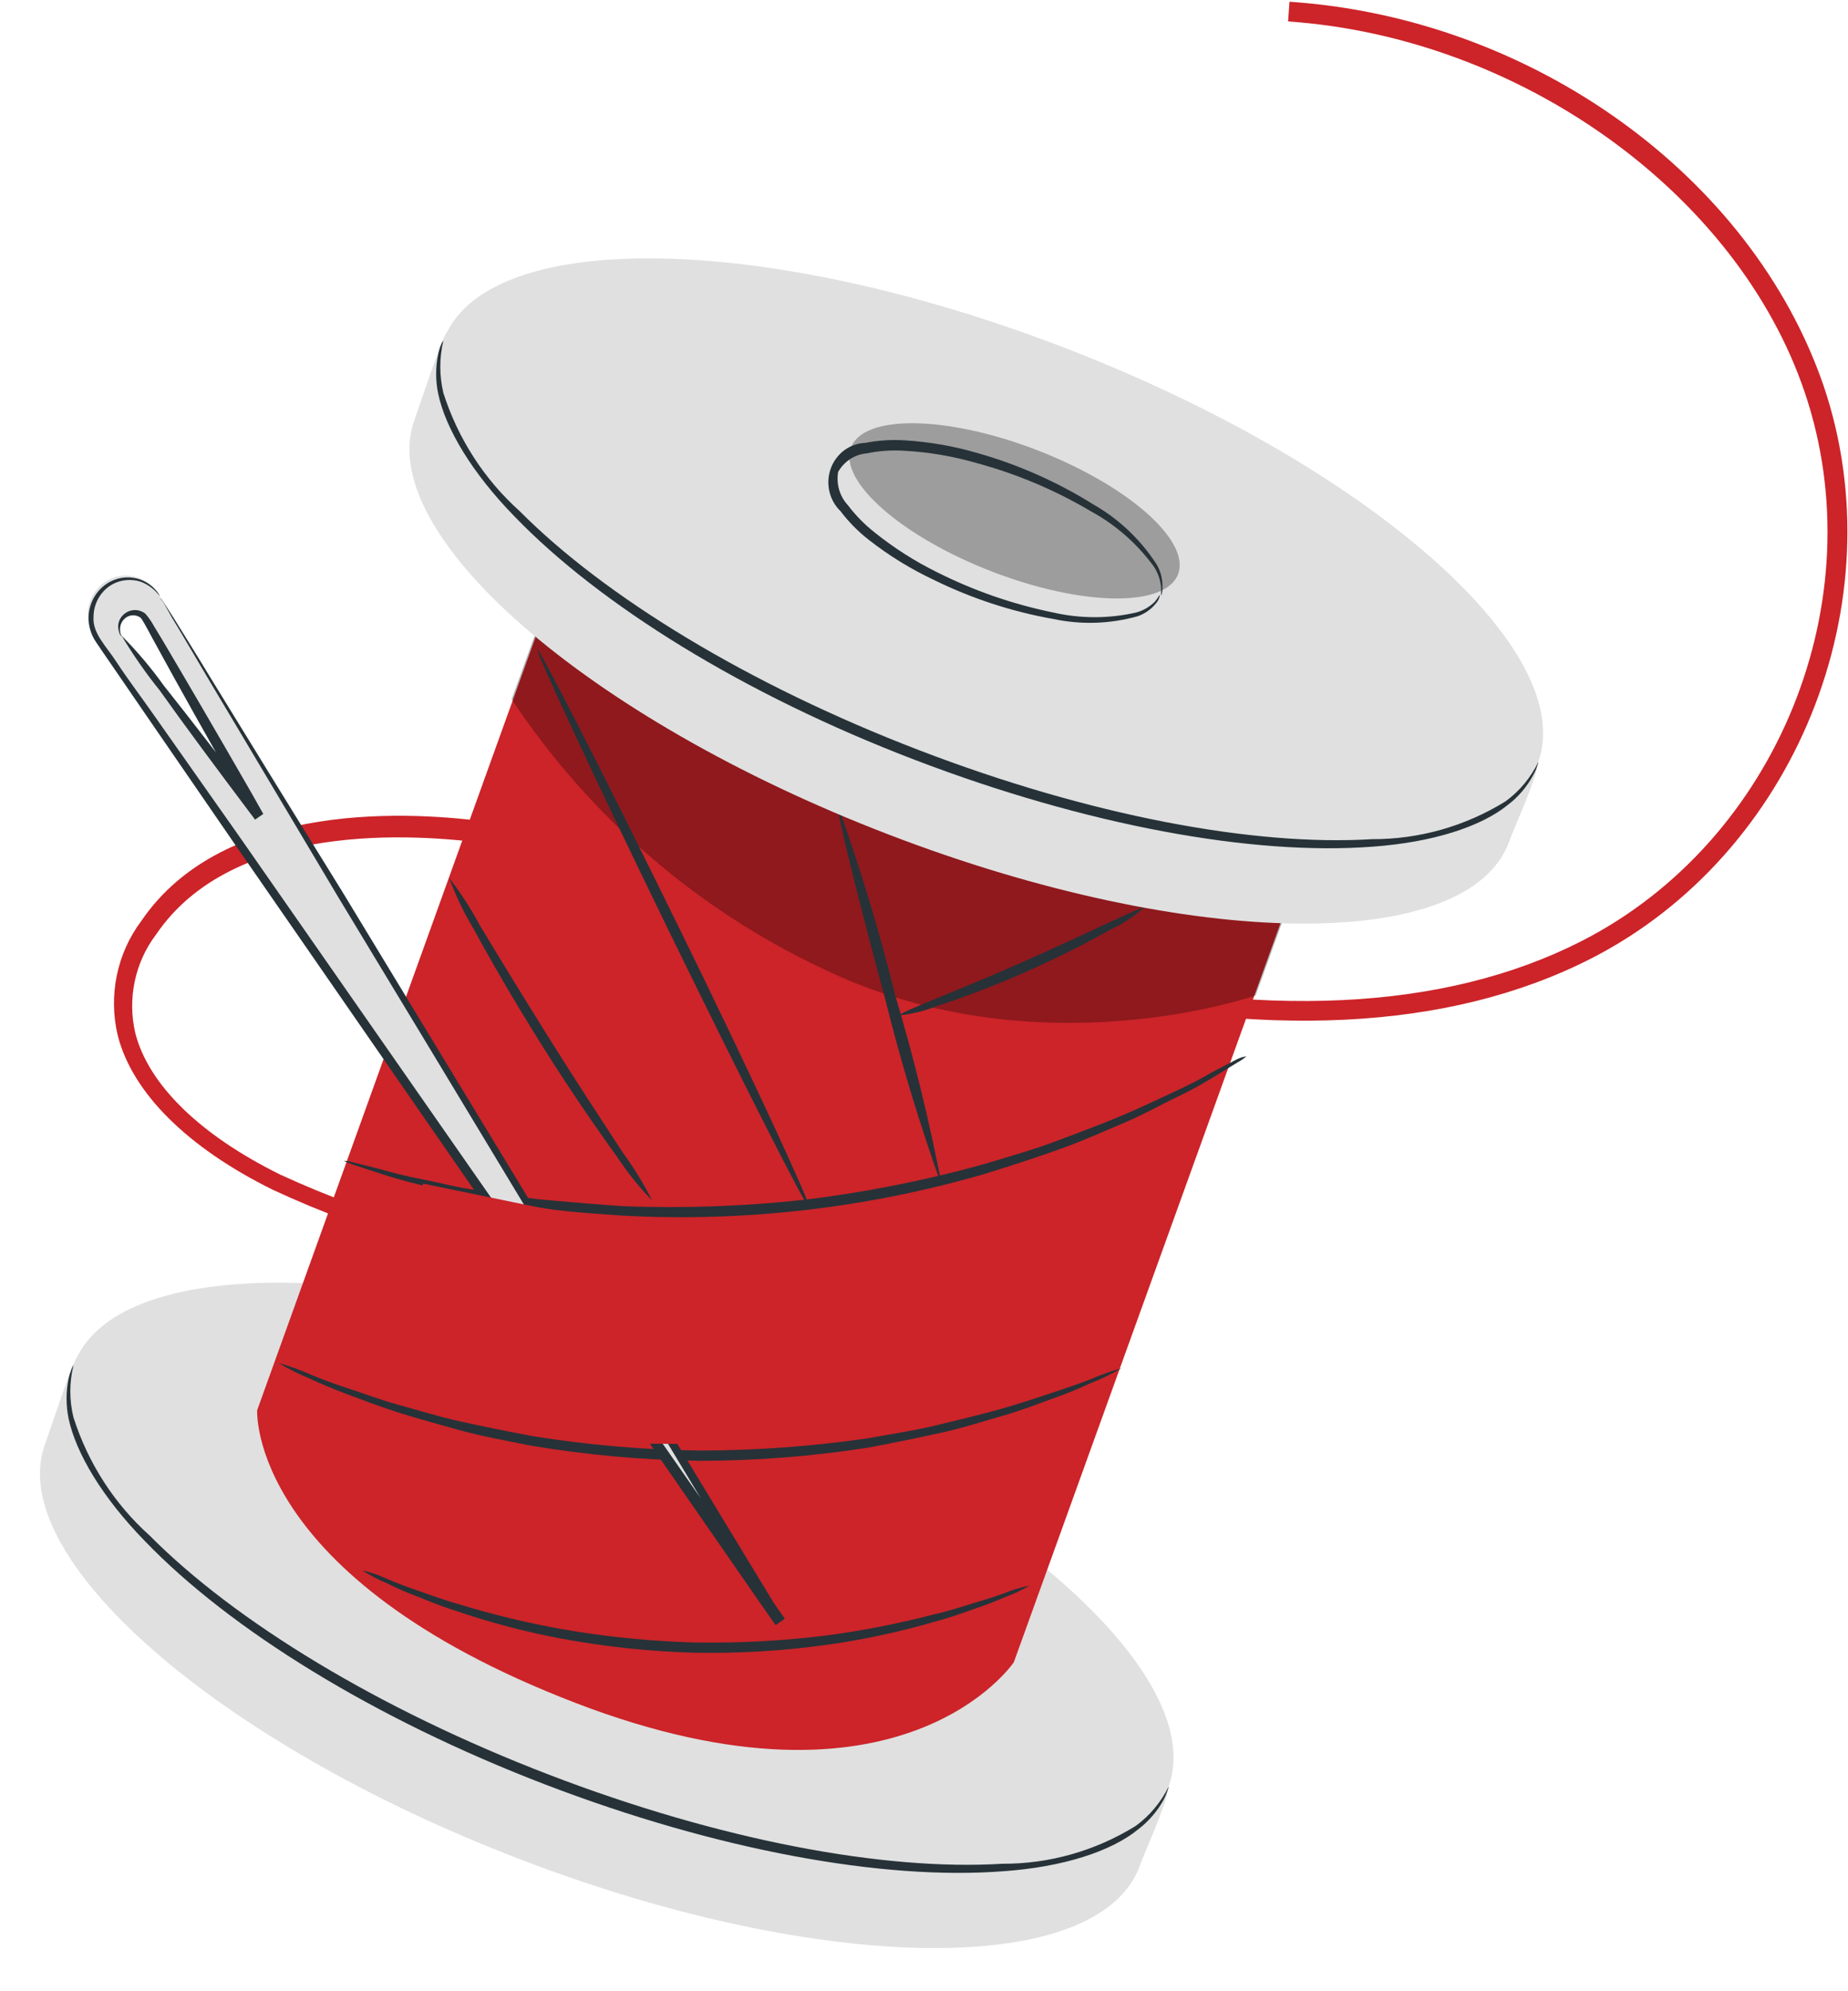 <svg width="768" height="827" viewBox="0 0 768 827" fill="none" xmlns="http://www.w3.org/2000/svg">
<path d="M262.401 565.271C244.724 538.018 213.175 528.524 176.712 517.475C154.996 511.487 133.788 503.686 113.297 494.151C77.864 476.636 54.955 453.884 48.931 430.068C46.985 421.909 46.851 413.401 48.54 405.181C50.228 396.961 53.695 389.242 58.681 382.6C93.242 331.695 172.431 337.014 204.852 341.679C252.386 349.952 299.277 361.768 345.157 377.035C373.377 385.219 402.548 394.222 431.56 401.587C524.225 423.603 600.165 420.002 657.317 390.866C738.647 349.372 779.312 249.198 749.982 162.855C721.921 80.113 631.634 15.54 535.323 8.911L535.878 0.727C636.707 7.438 727.866 73.075 757.83 160.154C788.427 250.18 746.019 354.856 661.202 398.15C602.305 428.186 524.622 432.033 430.133 409.526C400.883 402.57 371.554 393.813 342.938 384.974C297.323 370.041 250.724 358.526 203.504 350.518C172.431 346.181 96.888 340.943 64.864 388.165C60.525 393.87 57.493 400.516 55.997 407.603C54.501 414.69 54.578 422.035 56.223 429.086C61.693 450.529 83.096 471.398 116.388 487.849C136.613 497.168 157.527 504.804 178.931 510.683C215.315 521.649 249.718 532.043 268.98 561.752L262.401 565.271Z" fill="#CC2429"/>
<path d="M473.732 774.868C456.769 821.682 341.274 820.372 215.634 772.085C89.993 723.799 1.608 646.622 18.73 599.809C19.919 596.535 29.669 567.072 31.81 564.044C59.95 526.806 159.908 557.66 276.75 602.591C389.787 646.049 482.373 694.99 485.543 741.722C485.86 747.287 475.397 769.876 473.732 774.868Z" fill="#E0E0E0"/>
<path d="M485.615 742.168C502.509 695.367 414.343 618.232 288.691 569.883C163.039 521.533 47.483 520.278 30.589 567.079C13.695 613.88 101.861 691.015 227.513 739.365C353.164 787.714 468.721 788.969 485.615 742.168Z" fill="#E0E0E0"/>
<path d="M328.908 672.976C323.914 686.889 289.274 686.48 252.018 672.076C214.761 657.672 188.603 634.674 193.359 620.761C198.115 606.848 232.993 607.175 270.25 621.579C307.506 635.984 333.981 658.981 328.908 672.976Z" fill="#E0E0E0"/>
<path d="M250.433 187.244L106.877 585.732C106.877 585.732 102.914 654.888 239.018 707.267C375.122 759.645 421.336 690.407 421.336 690.407L560.214 305.751L250.433 187.244Z" fill="#CC2429"/>
<g opacity="0.3">
<path d="M212.62 290.447C244.974 339.066 289.528 377.683 341.511 402.161C430.688 445.537 521.847 413.455 521.847 413.455L540.951 360.667L230.456 241.178L212.62 290.447Z" fill="black"/>
</g>
<path d="M466.043 568.3C461.932 570.727 457.637 572.807 453.201 574.52C448.154 576.886 442.995 578.989 437.744 580.821C431.561 583.031 424.664 585.814 416.817 588.024C408.969 590.233 400.408 593.098 390.975 595.144C381.542 597.19 371.475 599.318 360.853 601.282C337.635 604.916 314.185 606.749 290.701 606.765C267.224 606.453 243.802 604.347 220.627 600.464C210.005 598.336 199.938 596.535 190.584 593.916C181.231 591.297 172.67 589.006 164.822 586.469C156.974 583.932 150.157 581.313 144.054 579.021C137.95 576.729 132.798 574.52 128.596 572.556C124.199 570.747 119.934 568.614 115.834 566.172C120.41 567.433 124.888 569.047 129.23 571.001C133.432 572.719 138.663 574.765 145.084 576.811C151.505 578.857 158.084 581.476 165.932 583.604C173.779 585.732 182.261 588.433 191.615 590.479C200.968 592.525 210.956 594.571 221.499 596.535C244.506 600.223 267.737 602.219 291.018 602.51C314.275 602.456 337.502 600.76 360.536 597.435C371.079 595.553 381.146 593.998 390.421 591.706C399.695 589.415 408.415 587.369 416.183 585.159C423.951 582.949 431.006 580.576 437.189 578.53C443.372 576.484 448.604 574.683 453.043 572.965C457.275 571.124 461.617 569.566 466.043 568.3Z" fill="#263238"/>
<path d="M517.964 438.744C516.978 439.644 515.886 440.414 514.714 441.036L504.964 447.01C500.763 449.547 495.531 452.657 489.111 455.685C482.69 458.714 475.794 462.724 467.629 466.161C459.464 469.599 450.745 473.609 440.915 477.128C431.086 480.647 420.623 484.084 409.208 487.604C360.486 501.75 309.858 507.61 259.311 504.954C247.738 504.136 236.64 503.481 226.414 501.926C216.189 500.371 206.597 499.062 197.957 497.425C189.317 495.788 181.628 493.824 174.811 492.187C167.993 490.55 162.207 488.831 157.53 487.276L146.749 483.757C144.292 482.857 143.024 482.366 143.103 482.202C144.423 482.209 145.734 482.43 146.987 482.857L158.006 485.64C162.682 486.949 168.469 488.504 175.365 489.813C182.262 491.123 189.792 493.251 198.512 494.397C207.231 495.542 216.585 497.507 226.811 498.407C237.036 499.307 247.975 500.289 259.469 501.026C284.496 501.948 309.554 501.045 334.458 498.325C359.336 495.292 383.972 490.423 408.177 483.757C419.275 480.402 429.818 477.455 439.489 473.773C449.159 470.09 458.117 466.816 466.202 463.379C474.287 459.941 481.501 456.504 487.842 453.558C494.184 450.611 499.495 447.911 503.696 445.373L513.763 440.136C515.08 439.435 516.499 438.965 517.964 438.744Z" fill="#263238"/>
<path d="M270.963 498.569C265.573 493.038 260.715 486.98 256.456 480.482C248.054 468.942 236.798 452.656 225.146 434.078C213.493 415.499 203.584 398.313 196.767 385.709C192.736 379.065 189.363 372.018 186.7 364.676C191.414 370.799 195.629 377.314 199.304 384.154C206.676 396.43 216.981 413.29 228.554 431.786C240.127 450.282 251.066 466.814 258.835 478.763C263.417 484.996 267.475 491.622 270.963 498.569Z" fill="#263238"/>
<path d="M336.439 501.763C335.409 502.254 309.25 450.775 278.018 386.775C246.786 322.775 222.53 270.396 223.323 269.823C224.115 269.25 250.512 320.811 281.744 384.402C312.975 447.993 337.47 501.272 336.439 501.763Z" fill="#263238"/>
<path d="M391.531 493.087C382.303 467.336 374.366 441.112 367.751 414.519C355.94 370.815 347.22 335.132 348.251 334.805C357.522 360.54 365.46 386.766 372.031 413.373C379.871 439.576 386.38 466.183 391.531 493.087Z" fill="#263238"/>
<path d="M475.317 377.035C471.213 380.734 466.589 383.769 461.604 386.037C452.884 391.03 440.439 397.413 426.408 403.633C414.442 408.968 402.219 413.667 389.786 417.71C384.7 419.777 379.368 421.126 373.933 421.721C373.536 420.493 396.841 412.063 424.744 399.705C452.646 387.347 474.762 376.298 475.317 377.035Z" fill="#263238"/>
<path d="M427.835 658.571C424.588 660.523 421.163 662.14 417.61 663.4C414.28 664.873 410.158 666.51 405.323 668.147C400.488 669.784 394.939 671.911 388.597 673.548C374.008 677.804 359.149 681.004 344.128 683.124C325.742 685.707 307.192 686.828 288.64 686.479C270.026 685.97 251.476 684 233.152 680.587C218.216 677.78 203.488 673.897 189.078 668.965C182.895 667.083 177.505 664.709 172.67 662.827C168.537 661.282 164.488 659.506 160.542 657.507C157.071 656.066 153.728 654.313 150.554 652.27C154.21 653.106 157.771 654.341 161.176 655.952C164.505 657.344 168.627 658.98 173.462 660.617C178.298 662.254 183.767 664.382 189.95 666.101C204.371 670.546 219.035 674.099 233.865 676.74C252.004 679.884 270.333 681.717 288.719 682.224C307.1 682.538 325.48 681.554 343.731 679.277C358.626 677.279 373.396 674.382 387.963 670.602C394.225 669.211 399.774 667.328 404.689 665.855C409.603 664.382 413.805 663.073 417.134 661.845C420.601 660.431 424.182 659.336 427.835 658.571Z" fill="#263238"/>
<path d="M627.275 349.373C610.391 396.105 494.817 394.877 369.177 346.59C243.536 298.304 155.151 221.127 172.273 174.314C173.462 171.04 183.292 141.577 185.353 138.549C213.493 101.229 313.451 132.165 430.372 177.096C543.33 220.554 635.916 269.496 639.086 316.227C639.483 321.793 628.94 344.299 627.275 349.373Z" fill="#E0E0E0"/>
<path d="M639.222 316.697C656.116 269.896 567.951 192.761 442.299 144.412C316.647 96.062 201.091 94.807 184.197 141.608C167.303 188.41 255.468 265.545 381.12 313.894C506.772 362.244 622.328 363.499 639.222 316.697Z" fill="#E0E0E0"/>
<g opacity="0.3">
<path d="M489.649 238.34C494.691 224.362 468.319 201.321 430.747 186.878C393.175 172.434 358.631 172.057 353.59 186.035C348.549 200.014 374.92 223.055 412.492 237.498C450.064 251.942 484.608 252.319 489.649 238.34Z" fill="black"/>
</g>
<path d="M482.53 247.398C482.53 247.398 482.53 246.17 482.53 244.043C482.268 240.867 481.202 237.819 479.439 235.204C472.469 225.713 463.567 217.918 453.359 212.37C438.439 203.535 422.444 196.792 405.798 192.319C396.099 189.511 386.131 187.809 376.073 187.244C370.766 186.878 365.435 187.236 360.219 188.308C357.784 188.512 355.433 189.317 353.364 190.656C351.294 191.995 349.567 193.828 348.328 196.001C347.895 198.473 348.035 201.015 348.738 203.419C349.441 205.824 350.686 208.022 352.371 209.833C355.609 214.104 359.365 217.927 363.548 221.209C371.521 227.593 380.13 233.08 389.231 237.577C404.653 245.345 420.987 251.012 437.823 254.437C449.103 256.997 460.787 256.997 472.067 254.437C475.058 253.666 477.794 252.084 479.994 249.853C481.341 248.217 481.817 247.071 482.055 247.153C481.862 248.329 481.37 249.43 480.628 250.344C478.573 252.981 475.818 254.944 472.701 255.992C461.213 259.197 449.155 259.562 437.506 257.055C420.262 253.989 403.511 248.481 387.725 240.687C378.321 236.248 369.416 230.759 361.17 224.319C356.712 220.865 352.714 216.82 349.28 212.288C346.992 210.081 345.389 207.225 344.671 204.079C343.954 200.933 344.154 197.638 345.248 194.609C346.341 191.581 348.279 188.954 350.816 187.061C353.354 185.168 356.377 184.093 359.505 183.971C364.988 182.891 370.582 182.534 376.152 182.907C386.485 183.552 396.719 185.363 406.67 188.308C423.529 193.123 439.667 200.311 454.627 209.669C465.022 215.628 473.904 224.041 480.548 234.222C482.316 237.104 483.201 240.469 483.085 243.879C483.164 246.089 482.609 247.48 482.53 247.398Z" fill="#263238"/>
<path d="M184.244 141.494C182.566 148.62 182.566 156.057 184.244 163.182C190.33 182.203 201.286 199.171 215.951 212.287C251.305 247.888 311.073 284.39 381.86 311.561C452.647 338.733 520.897 351.582 570.203 348.554C589.741 348.64 608.929 343.206 625.691 332.84C631.474 328.629 636.158 323.006 639.325 316.472C639.325 316.472 639.325 316.963 638.928 317.863C638.528 319.237 637.97 320.556 637.264 321.792C634.653 326.717 631.027 330.992 626.642 334.313C615.465 343.398 595.41 349.863 570.52 351.664C520.66 355.51 451.617 342.907 380.275 315.653C308.933 288.4 249.165 251.162 213.811 214.497C196.134 196.41 185.116 177.914 182.103 163.51C180.976 158.116 180.976 152.535 182.103 147.141C182.386 145.708 182.811 144.31 183.372 142.967C183.58 142.429 183.875 141.931 184.244 141.494Z" fill="#263238"/>
<path d="M30.542 567.072C28.78 574.187 28.78 581.645 30.542 588.76C36.628 607.782 47.584 624.749 62.249 637.865C97.603 673.466 157.372 709.968 228.158 737.139C298.945 764.311 367.195 777.16 416.501 774.132C436.04 774.231 455.232 768.796 471.989 758.418C477.777 754.19 482.483 748.573 485.702 742.05C485.607 742.524 485.475 742.989 485.306 743.441C484.86 744.823 484.303 746.165 483.641 747.451C480.969 752.335 477.321 756.576 472.94 759.891C461.842 768.976 441.708 775.523 416.897 777.242C366.958 781.088 297.994 768.567 226.652 741.232C155.311 713.896 95.463 676.74 60.188 640.075C42.511 621.988 31.493 603.492 28.481 589.088C27.393 583.689 27.393 578.118 28.481 572.719C28.813 571.3 29.237 569.906 29.749 568.545C30.225 567.481 30.462 567.072 30.542 567.072Z" fill="#263238"/>
<path d="M66.45 248.052C65.435 245.973 64.001 244.141 62.245 242.68C60.489 241.218 58.451 240.16 56.268 239.577C54.084 238.993 51.805 238.898 49.583 239.296C47.361 239.694 45.247 240.578 43.382 241.887C41.516 243.196 39.943 244.901 38.767 246.888C37.591 248.875 36.839 251.099 36.562 253.41C36.284 255.721 36.488 258.066 37.158 260.289C37.829 262.513 38.951 264.563 40.45 266.303L323.915 674.038L66.45 248.052ZM50.597 264.011C49.722 262.749 49.364 261.182 49.601 259.65C49.839 258.118 50.652 256.744 51.865 255.827C52.5 255.269 53.243 254.857 54.044 254.619C54.845 254.381 55.686 254.321 56.512 254.445C57.337 254.569 58.127 254.873 58.829 255.337C59.531 255.801 60.13 256.415 60.584 257.136L107.432 338.978L50.597 264.011Z" fill="#E0E0E0"/>
<path d="M50.518 264.011C56.892 270.411 62.751 277.336 68.037 284.717C78.579 297.976 92.927 316.554 108.939 337.587L105.61 339.961L100.695 331.776C86.427 306.815 73.665 284.063 64.628 267.449C62.408 263.52 60.347 259.265 58.603 256.728C57.559 255.888 56.249 255.481 54.929 255.587C53.609 255.693 52.376 256.304 51.469 257.3C50.853 257.949 50.395 258.741 50.133 259.609C49.871 260.477 49.813 261.397 49.963 262.293C49.963 263.602 50.677 264.175 50.518 264.339C49.962 263.864 49.595 263.193 49.488 262.456C49.103 261.387 49.004 260.231 49.199 259.108C49.394 257.986 49.877 256.937 50.597 256.073C51.761 254.618 53.421 253.679 55.235 253.451C57.049 253.222 58.879 253.721 60.347 254.845C61.761 256.435 62.985 258.193 63.994 260.083L67.481 265.812C77.152 282.18 90.232 304.523 104.579 329.485L109.415 338.078L106.006 340.452C90.153 319.418 76.122 300.513 66.372 286.763C60.573 279.576 55.276 271.973 50.518 264.011Z" fill="#263238"/>
<path d="M66.45 248.054C66.45 248.054 67.005 248.709 67.956 250.1L71.999 256.402C75.566 262.212 80.718 270.315 87.139 280.954C100.377 302.479 119.243 333.251 142.627 370.98L325.737 672.649L322.329 675.022C317.652 668.393 312.737 661.273 307.743 654.071C225.621 535.564 151.346 428.351 97.444 350.438L61.297 297.895L46.474 276.289C44.175 273.016 42.035 269.824 39.974 266.796C37.852 263.747 36.74 260.073 36.803 256.32C36.884 253.22 37.783 250.202 39.404 247.592C41.024 244.981 43.304 242.877 45.998 241.507C47.962 240.524 50.097 239.96 52.276 239.847C54.455 239.735 56.633 240.076 58.681 240.852C61.167 241.826 63.375 243.43 65.102 245.517C65.689 246.201 66.17 246.974 66.529 247.808C64.514 245.017 61.761 242.886 58.602 241.67C56.668 241.019 54.629 240.771 52.601 240.94C50.574 241.108 48.599 241.69 46.791 242.652C44.393 243.974 42.389 245.944 40.992 248.351C39.596 250.759 38.861 253.514 38.864 256.32C38.389 263.031 44.175 268.432 48.535 275.143C52.895 281.855 58.206 288.811 63.596 296.504L100.298 348.637C154.438 426.387 229.109 533.354 311.548 651.452L326.134 672.322L322.725 674.695C251.383 556.024 187.097 449.466 140.407 372.371L86.108 281.2C79.846 270.642 75.011 262.294 71.523 256.647L67.877 250.182C67.313 249.54 66.833 248.825 66.45 248.054Z" fill="#263238"/>
<path d="M175.762 491.613L277.78 512.647L311.073 598.581C311.073 598.581 241.158 604.473 202.554 589.578C163.951 574.683 175.762 491.613 175.762 491.613Z" fill="#CC2429"/>
</svg>
